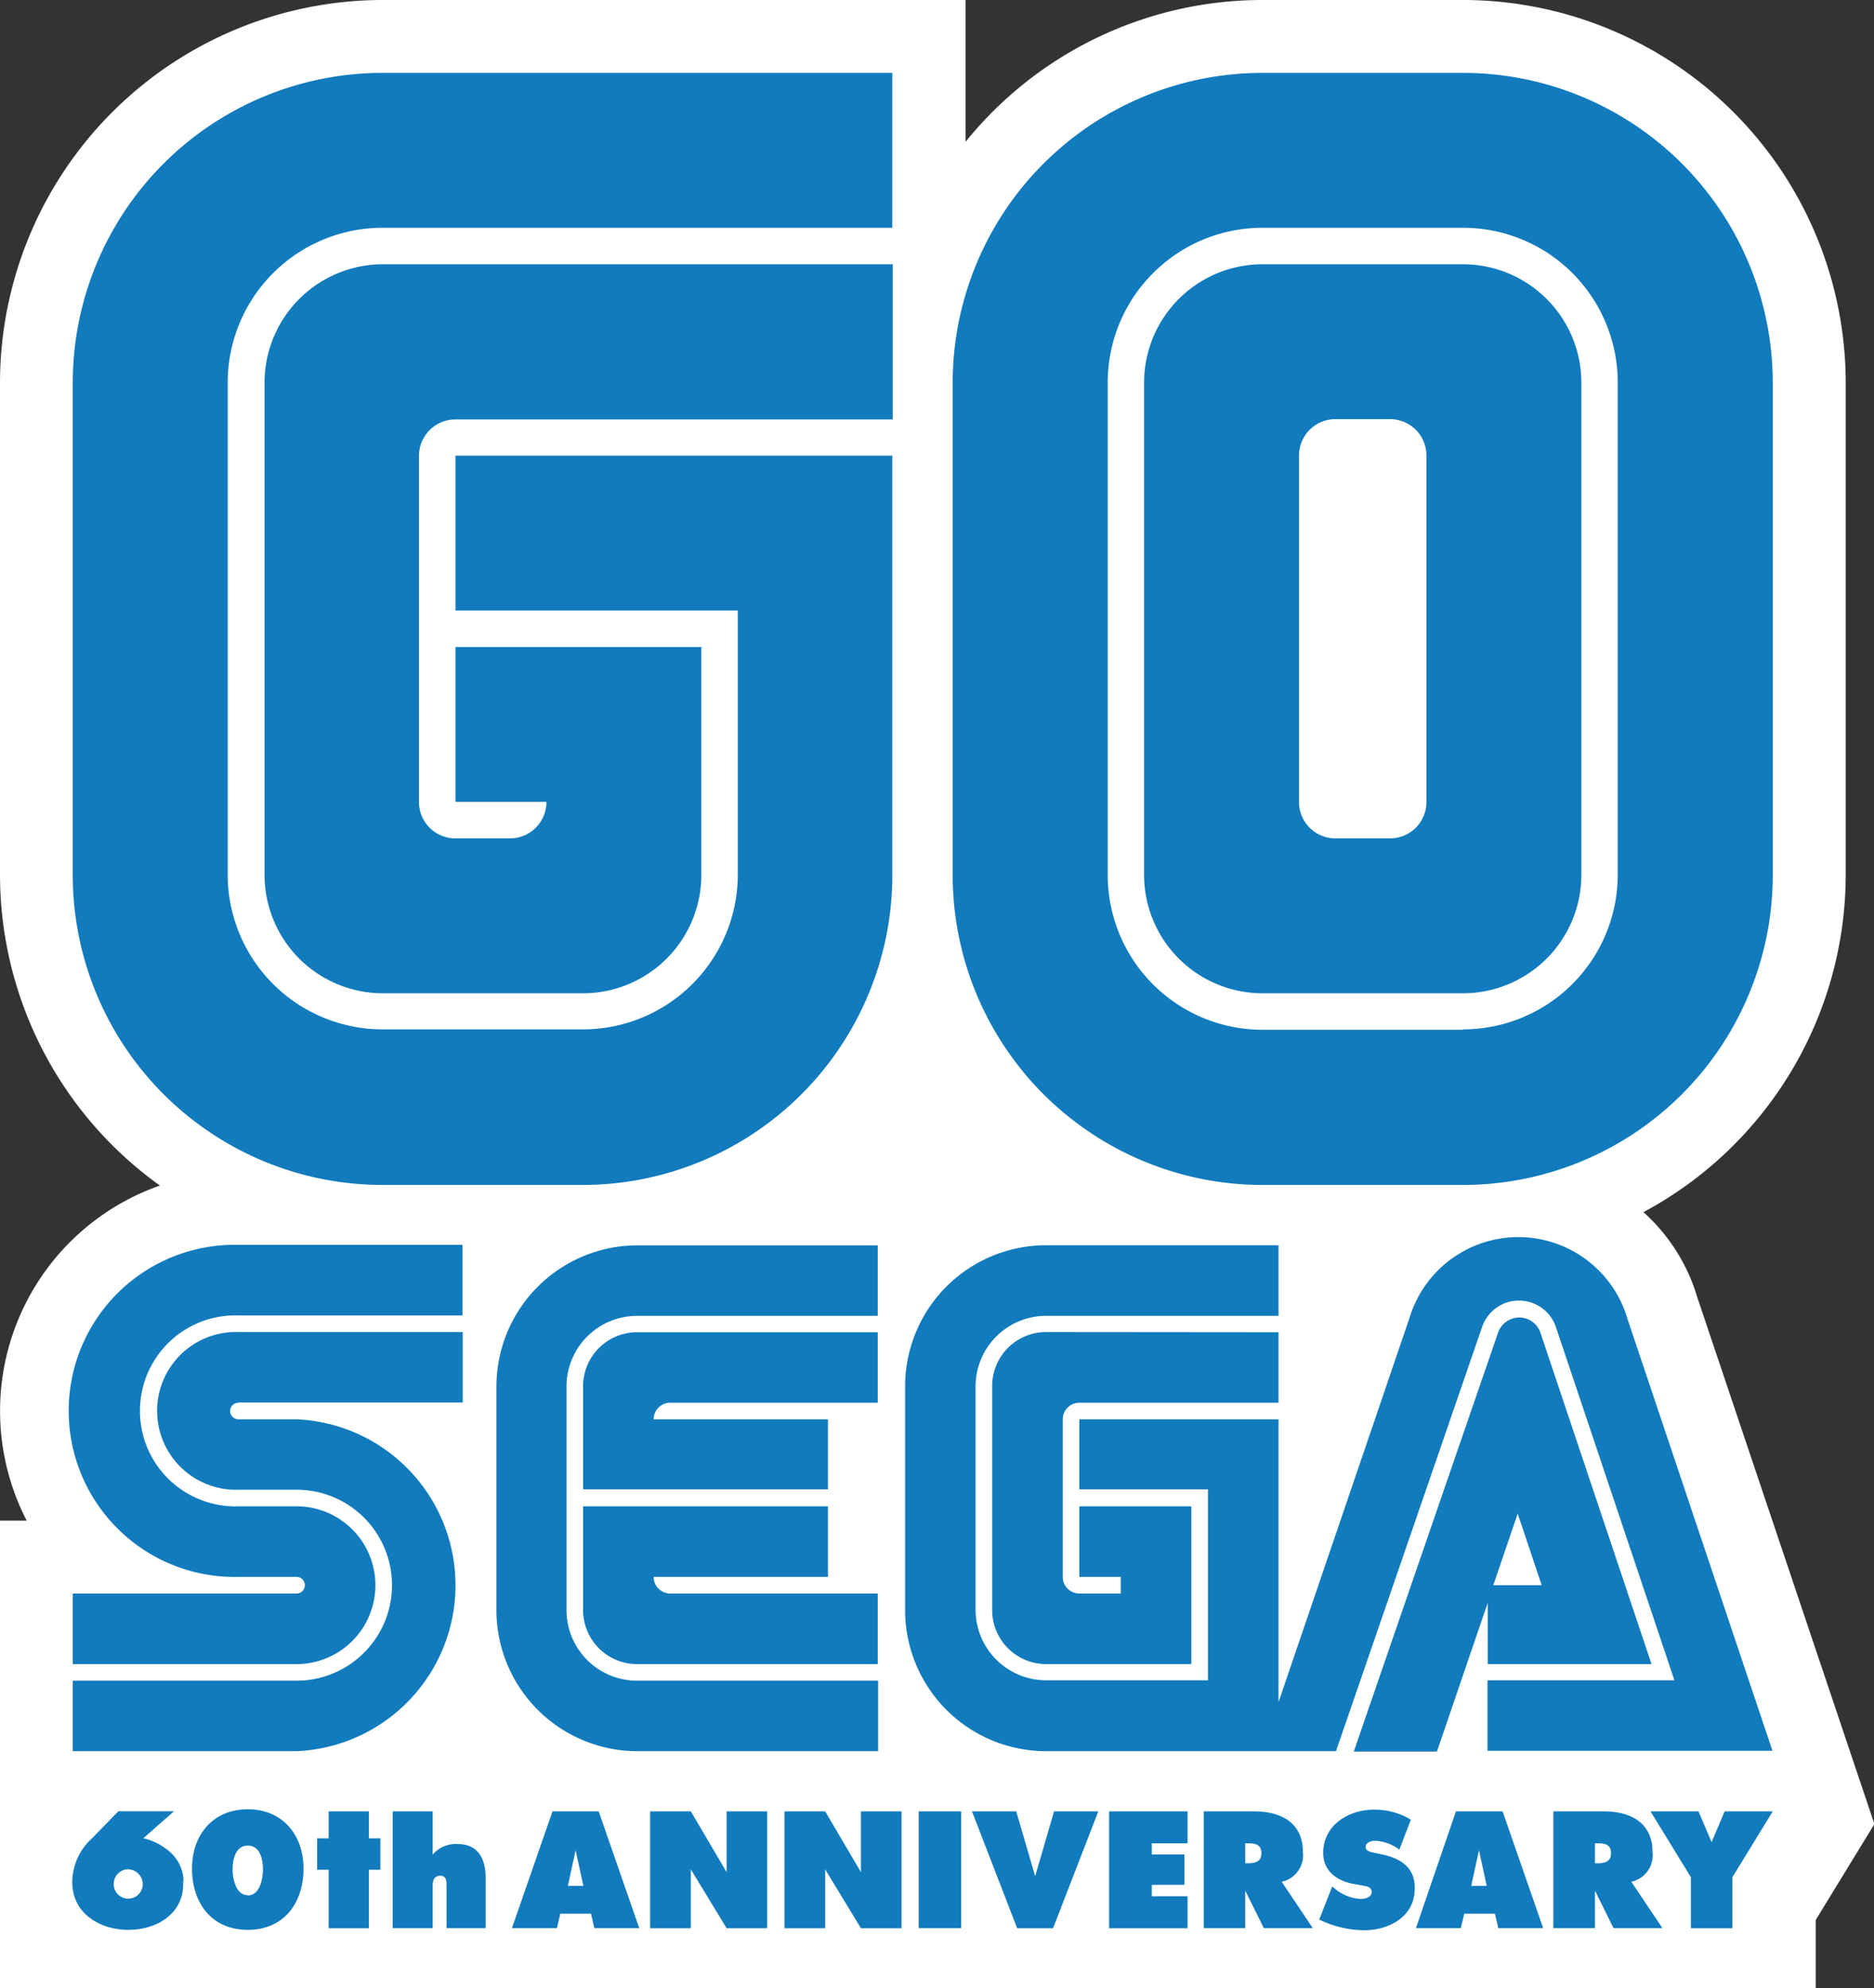 <svg id="レイヤー_1" data-name="レイヤー 1" xmlns="http://www.w3.org/2000/svg" viewBox="0 0 187.5 198.86"><rect x="0" y="0" width="187.5" height="198.86" fill="#333333" stroke="none"/><defs><style>.cls-1{fill:#fff;}.cls-2{fill:#117bbd;}</style></defs><title>sega-60th</title><path class="cls-1" d="M374.14,450.77a18.49,18.49,0,0,0-5.38-8.49A38.32,38.32,0,0,0,389,408.54V359.32a38.32,38.32,0,0,0-38.28-38.27H330.65a38.19,38.19,0,0,0-29.71,14.18V321.05H242.6a38.32,38.32,0,0,0-38.27,38.28v49.21a38.26,38.26,0,0,0,16,31.08A23.89,23.89,0,0,0,207,473.13h-2.67v46.78H386v-6.84l5.87-9.59Z" transform="translate(-204.33 -321.05)"/><path class="cls-2" d="M242.61,343.83h51V328.34h-51a31,31,0,0,0-31,31v49.22a31,31,0,0,0,31,31h20a31,31,0,0,0,31-31V366.62H249.9v15.49h28.25v26.43A15.5,15.5,0,0,1,262.67,424H242.61a15.5,15.5,0,0,1-15.5-15.5V359.29A15.5,15.5,0,0,1,242.61,343.83Z" transform="translate(-204.33 -321.05)"/><path class="cls-2" d="M249.9,363h43.75V347.48h-51a11.85,11.85,0,0,0-11.85,11.83v49.23a11.84,11.84,0,0,0,11.85,11.85h20a11.84,11.84,0,0,0,11.85-11.85V385.76H249.9v15.49H259a3.64,3.64,0,0,1-3.65,3.65H249.9a3.64,3.64,0,0,1-3.65-3.65V366.62A3.64,3.64,0,0,1,249.9,363Z" transform="translate(-204.33 -321.05)"/><path class="cls-2" d="M350.7,328.34H330.65a31,31,0,0,0-31,31v49.22a31,31,0,0,0,31,31H350.7a31,31,0,0,0,31-31V359.32A31,31,0,0,0,350.7,328.34Zm0,95.7H330.65a15.49,15.49,0,0,1-15.49-15.5V359.29a15.49,15.49,0,0,1,15.49-15.46H350.7a15.48,15.48,0,0,1,15.49,15.46v49.25A15.49,15.49,0,0,1,350.7,424Z" transform="translate(-204.33 -321.05)"/><path class="cls-2" d="M350.7,347.48H330.65a11.85,11.85,0,0,0-11.85,11.83v49.23a11.85,11.85,0,0,0,11.85,11.85H350.7a11.85,11.85,0,0,0,11.85-11.85V359.31A11.85,11.85,0,0,0,350.7,347.48Zm-3.65,53.77a3.64,3.64,0,0,1-3.64,3.65h-5.47a3.64,3.64,0,0,1-3.64-3.65V366.62a3.64,3.64,0,0,1,3.64-3.65h5.47a3.64,3.64,0,0,1,3.64,3.65Z" transform="translate(-204.33 -321.05)"/><path class="cls-2" d="M234,480.42H211.61v7.06H234a7.89,7.89,0,0,0,0-15.78h-5.81a9.55,9.55,0,1,1,0-19.09h22.41v-7.06H228.22a16.61,16.61,0,1,0,0,33.21H234a.83.83,0,1,1,0,1.66Z" transform="translate(-204.33 -321.05)"/><path class="cls-2" d="M228.22,461.32h22.41v-7.05H228.22a7.89,7.89,0,1,0,0,15.77H234a9.55,9.55,0,1,1,0,19.1H211.61v7.05H234A16.61,16.61,0,0,0,234,463h-5.81a.83.83,0,1,1,0-1.66Z" transform="translate(-204.33 -321.05)"/><path class="cls-2" d="M309,454.27a5.4,5.4,0,0,0-5.4,5.38v22.43a5.4,5.4,0,0,0,5.4,5.4h14.53V471.7H312.32v7.06h4.15v1.66h-4.15a1.66,1.66,0,0,1-1.66-1.66V463a1.67,1.67,0,0,1,1.66-1.66h19.93v-7.05Z" transform="translate(-204.33 -321.05)"/><path class="cls-2" d="M353.18,487.48h16.39l-11.11-33.13a2.24,2.24,0,0,0-4.25,0l-14.43,41.88h8.32l5.08-14.87Zm3-15.05,2.4,7.16h-4.84Z" transform="translate(-204.33 -321.05)"/><path class="cls-2" d="M367.18,453a11.38,11.38,0,0,0-21.82-.16l-13.11,38.45V463H312.32V470h12.87v19.1H309a7.06,7.06,0,0,1-7.06-7.06V459.65a7.06,7.06,0,0,1,7.06-7h23.25v-7.06H309a14.11,14.11,0,0,0-14.11,14.11v22.42A14.11,14.11,0,0,0,309,496.19h29l14.6-42.37a3.9,3.9,0,0,1,7.42,0l11.84,35.28h-18.7v7.05h28.51Z" transform="translate(-204.33 -321.05)"/><path class="cls-2" d="M268.07,489.14a7.06,7.06,0,0,1-7.06-7.06V459.65a7.07,7.07,0,0,1,7.06-7h24.08v-7.05H268.07A14.12,14.12,0,0,0,254,459.66v22.42a14.11,14.11,0,0,0,14.11,14.11h24.08v-7.05Z" transform="translate(-204.33 -321.05)"/><path class="cls-2" d="M269.73,478.76h17.44V471.7h-24.5v10.38a5.4,5.4,0,0,0,5.4,5.4h24.08v-7.06H271.39A1.66,1.66,0,0,1,269.73,478.76Z" transform="translate(-204.33 -321.05)"/><path class="cls-2" d="M287.17,463H269.73a1.66,1.66,0,0,1,1.66-1.66h20.76v-7.05H268.07a5.4,5.4,0,0,0-5.4,5.38V470h24.5Z" transform="translate(-204.33 -321.05)"/><path class="cls-2" d="M222.68,509s0-.08,0-.13A4.05,4.05,0,0,0,221,506a5.77,5.77,0,0,0-2.33-1.1l3.07-2.7h-5.57l-2.61,2.68a6,6,0,0,0-2,4.25s0,.05,0,.09,0,0,0,.08h0c0,3,2.59,4.69,5.43,4.76h.35c2.78-.06,5.32-1.66,5.32-4.58h0s0-.05,0-.08,0-.06,0-.09A2.85,2.85,0,0,0,222.68,509ZM217.12,508a1.5,1.5,0,0,1,1.49,1.52,1.45,1.45,0,0,1-2.9-.06A1.46,1.46,0,0,1,217.12,508Z" transform="translate(-204.33 -321.05)"/><path class="cls-2" d="M229.12,502c-3.53,0-5.58,2.61-5.58,5.92,0,3.5,2,6.14,5.58,6.14s5.58-2.64,5.58-6.14C234.7,504.63,232.65,502,229.12,502Zm0,8.6c-1.19,0-1.52-1.67-1.52-2.57s.25-2.4,1.52-2.4,1.52,1.44,1.52,2.4S230.31,510.62,229.12,510.62Z" transform="translate(-204.33 -321.05)"/><polygon class="cls-2" points="36.91 181.16 32.88 181.16 32.88 183.86 31.73 183.86 31.73 187 32.88 187 32.88 192.85 36.91 192.85 36.91 187 38.06 187 38.06 183.86 36.91 183.86 36.91 181.16"/><rect class="cls-2" x="91.92" y="181.16" width="4.25" height="11.68"/><polygon class="cls-2" points="110.97 192.85 118.82 192.85 118.82 189.65 115.24 189.65 115.24 188.51 118.51 188.51 118.51 185.47 115.24 185.47 115.24 184.35 118.82 184.35 118.82 181.16 110.97 181.16 110.97 192.85"/><path class="cls-2" d="M334.69,506.27c0-2.95-2.23-4.06-4.87-4.06h-5.05v11.68h4.15v-3.75l1.86,3.75h4.9l-3.11-4.64A2.71,2.71,0,0,0,334.69,506.27Zm-5.77-.87h.25c.73,0,1.37.11,1.37,1s-.7,1-1.4,1h-.22Z" transform="translate(-204.33 -321.05)"/><path class="cls-2" d="M342.82,506.56l-1-.21c-.33-.08-.85-.14-.85-.58s.54-.62.91-.62a4.37,4.37,0,0,1,2.46.89l1.15-3a6.94,6.94,0,0,0-3.7-1c-2.54,0-5.07,1.55-5.07,4.33,0,1.82,1.39,2.8,3.05,3.1l.86.15c.38.08.94.12.94.65s-.67.7-1.08.7a4.42,4.42,0,0,1-2.65-1.07l-.22-.17-1.3,3.3a10.44,10.44,0,0,0,4.49,1.07c2.53,0,5.07-1.38,5.07-4.17C345.92,507.93,344.62,507,342.82,506.56Z" transform="translate(-204.33 -321.05)"/><path class="cls-2" d="M250.14,505.48a3,3,0,0,0-2.52,1.06v-4.33h-4v11.68h4v-4.24c0-.51.14-1,.76-1s.63.54.63,1v4.24h3.91v-5.05C252.92,507,252.19,505.48,250.14,505.48Z" transform="translate(-204.33 -321.05)"/><polygon class="cls-2" points="72.7 181.16 72.7 184.66 72.7 187.24 69.12 181.16 65.05 181.16 65.05 192.85 69.11 192.85 69.12 192.85 69.12 186.96 72.7 192.85 76.58 192.85 76.76 192.85 76.76 181.16 76.58 181.16 72.7 181.16"/><path class="cls-2" d="M259.61,502.21l-4.06,11.68h4.5l.34-1.45h3.07l.34,1.45h4.49l-4.06-11.68Zm1.54,7.45.77-3.56.78,3.56Z" transform="translate(-204.33 -321.05)"/><polygon class="cls-2" points="86.14 181.16 86.14 184.66 86.14 187.24 82.56 181.16 78.49 181.16 78.49 192.85 82.55 192.85 82.56 192.85 82.56 186.96 86.14 192.85 90.02 192.85 90.2 192.85 90.2 181.16 90.02 181.16 86.14 181.16"/><path class="cls-2" d="M350,502.21,346,513.89h4.49l.34-1.45h3.07l.34,1.45h4.49l-4.06-11.68Zm1.53,7.45.78-3.56.77,3.56Z" transform="translate(-204.33 -321.05)"/><polygon class="cls-2" points="103.57 187.65 101.68 181.16 97.25 181.16 101.77 192.85 105.36 192.85 109.89 181.16 105.46 181.16 103.57 187.65"/><path class="cls-2" d="M369.67,506.27c0-2.95-2.23-4.06-4.86-4.06h-5.06v11.68h4.16v-3.75l1.86,3.75h4.89l-3.11-4.64A2.71,2.71,0,0,0,369.67,506.27Zm-5.76-.87h.24c.73,0,1.37.11,1.37,1s-.7,1-1.4,1h-.21Z" transform="translate(-204.33 -321.05)"/><polygon class="cls-2" points="177.37 181.16 172.56 181.16 171.25 184.23 169.94 181.16 165.14 181.16 169.18 187.75 169.18 192.85 173.33 192.85 173.33 187.75 177.37 181.16"/></svg>